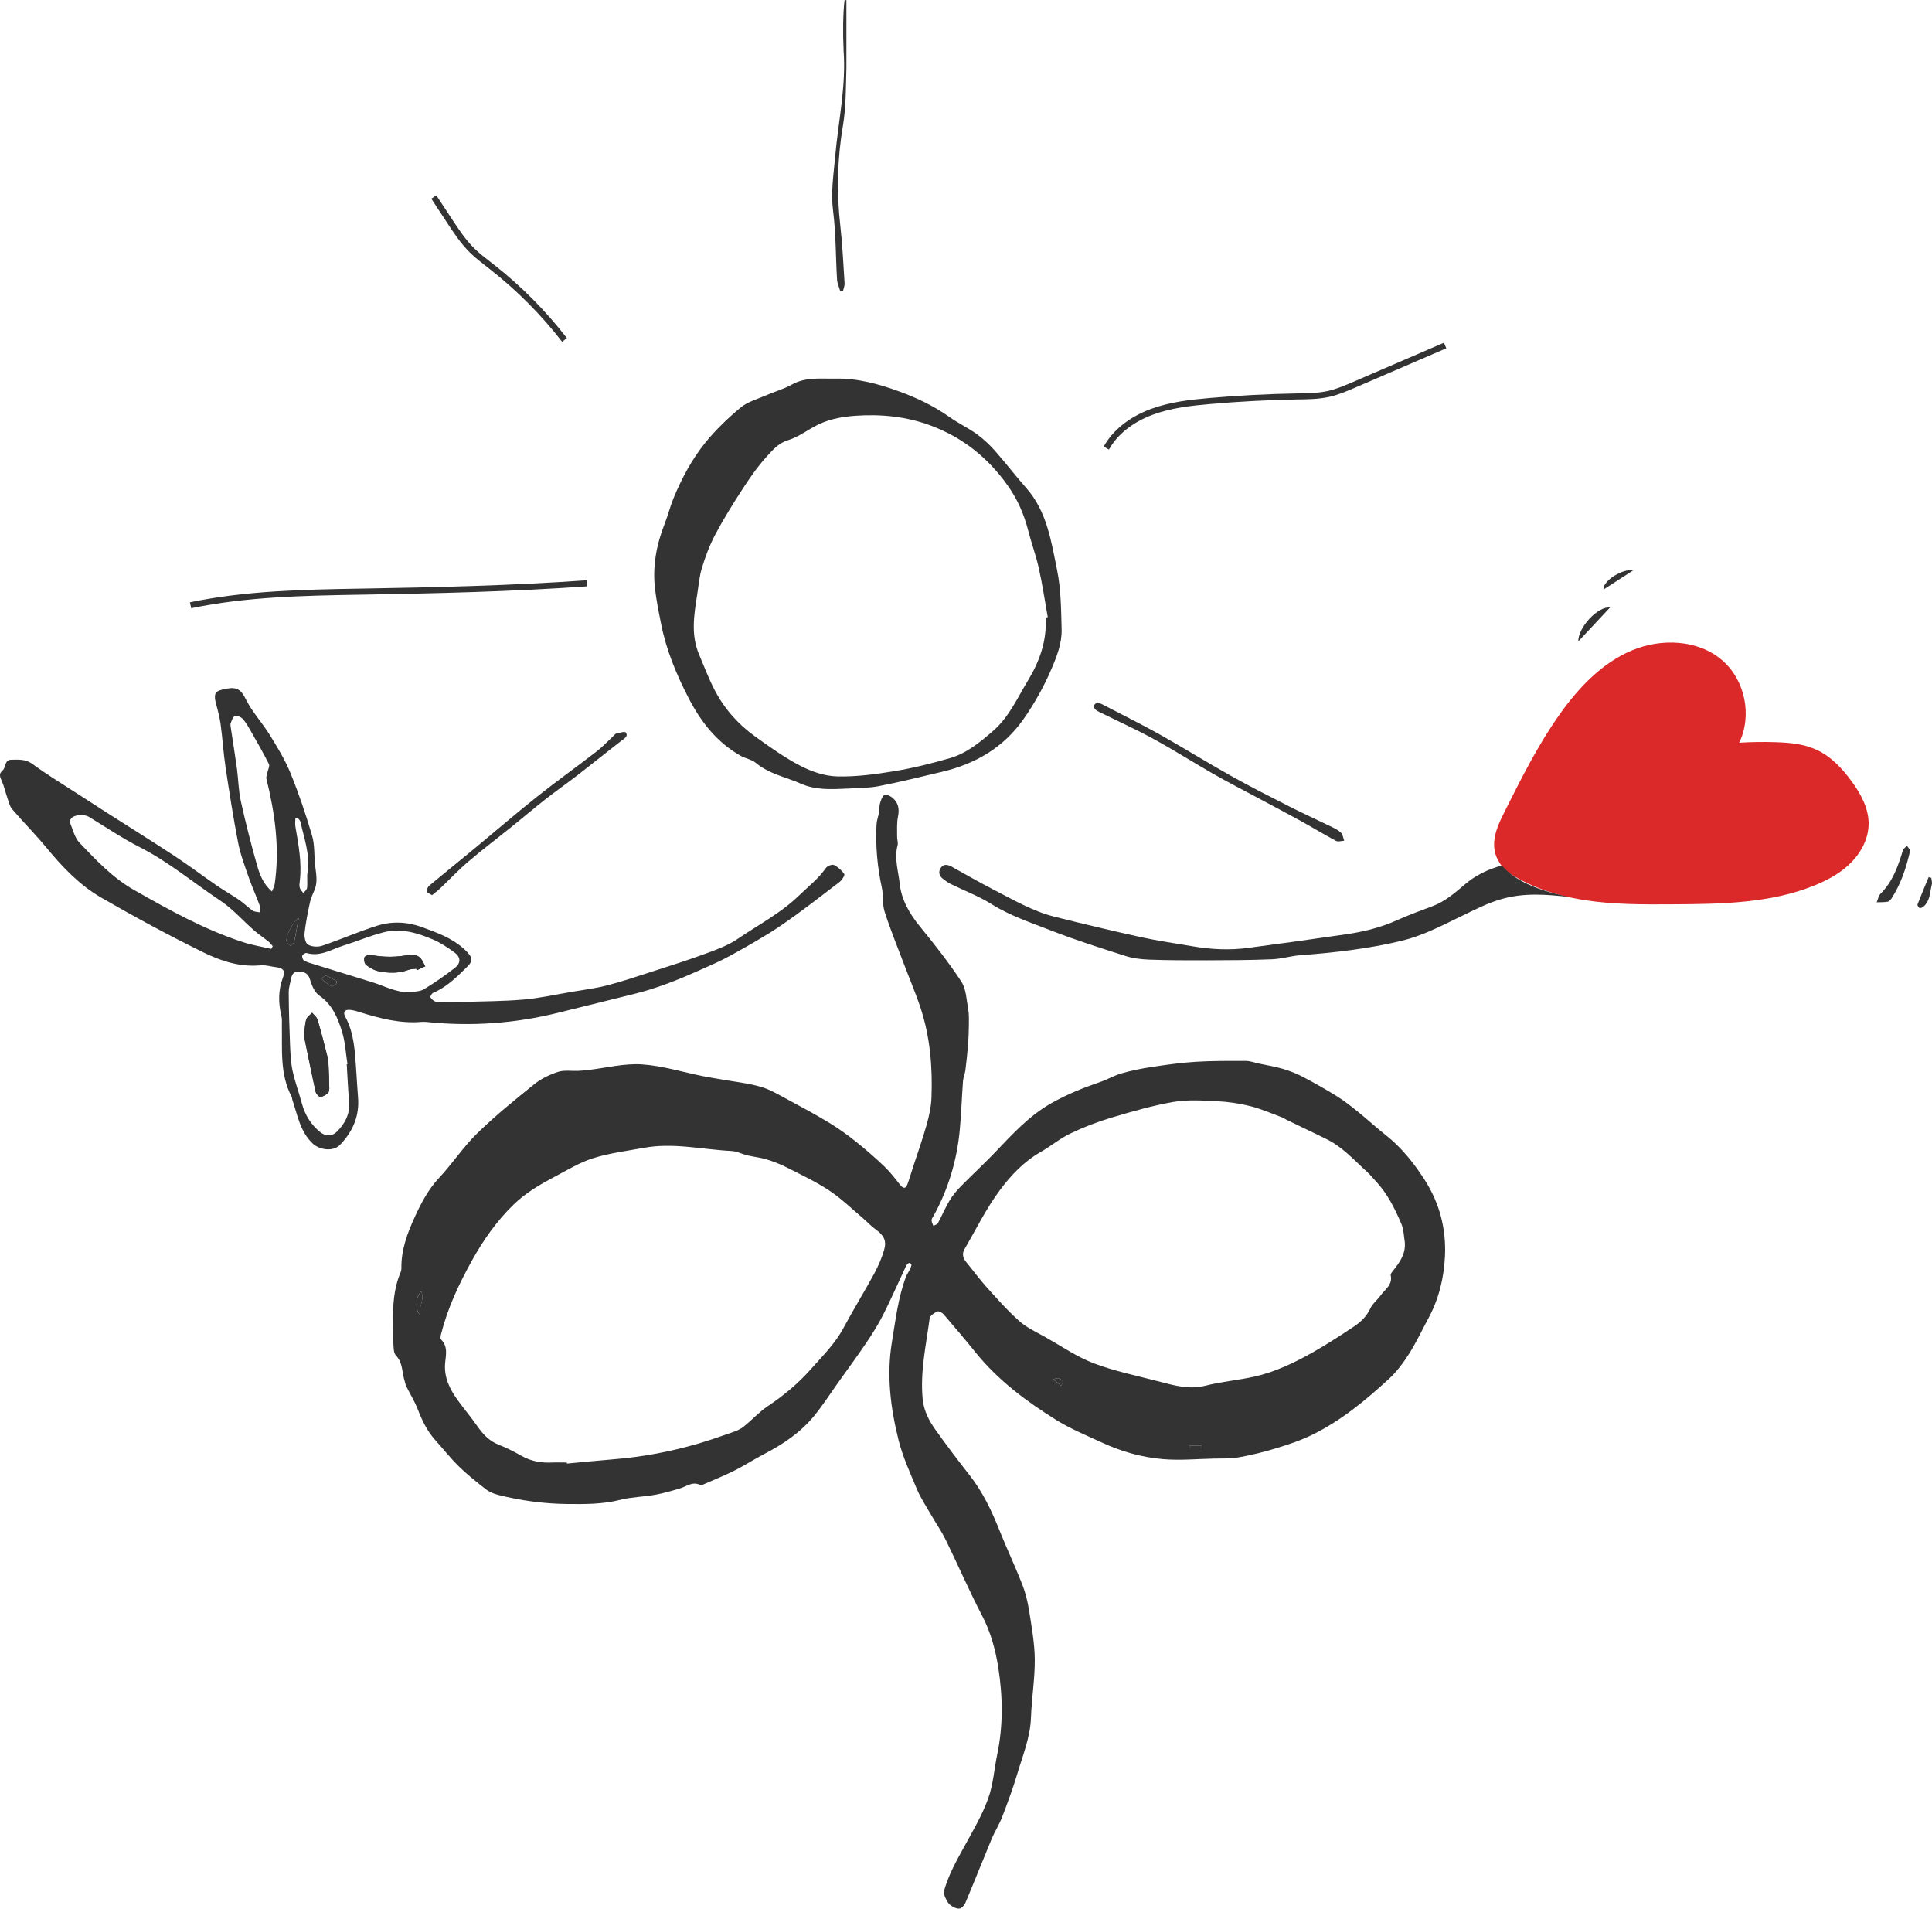 <?xml version="1.0" encoding="UTF-8"?>
<svg xmlns="http://www.w3.org/2000/svg" id="Layer_2" data-name="Layer 2" viewBox="0 0 640.04 632.24">
  <defs>
    <style>      .cls-1 {        fill: #db2828;      }      .cls-1, .cls-2 {        stroke-width: 0px;      }      .cls-2 {        fill: #333;      }    </style>
  </defs>
  <g id="Layer_2-2" data-name="Layer 2">
    <g>
      <path class="cls-1" d="m616.93,280.77c-.92,1.72-2.1,3.31-3.44,4.71-3.33,3.46-7.61,5.86-12.05,7.69-14.77,6.1-31.22,6.29-47.2,6.38-9.83.06-19.73.12-29.44-1.41-5.77-.91-11.48-2.39-16.86-4.69-2.7-1.16-5.32-2.52-7.78-4.11-1.93-1.25-2.99-2.7-4.05-4.73s-1.32-4.36-1.02-6.58c.43-3.25,1.91-6.25,3.37-9.18,5.59-11.18,11.21-22.4,18.48-32.57,6.19-8.65,13.84-16.68,23.64-20.81s22.07-3.64,30.08,3.36c7.49,6.54,9.86,18.26,5.5,27.19,4.06-.25,8.14-.31,12.21-.17,4.56.15,9.22.58,13.37,2.49,4.81,2.19,8.56,6.2,11.67,10.46,2.98,4.08,5.57,8.76,5.64,13.81.04,2.85-.76,5.65-2.11,8.17h-.01Z"></path>
      <path class="cls-2" d="m130.24,438.45c-.15-5.83.16-11.59,2.5-17.06.16-.39.25-.85.24-1.28-.11-6.04,1.95-11.57,4.39-16.9,2.12-4.63,4.46-9.15,8.06-13,4.45-4.74,8.05-10.31,12.7-14.83,5.94-5.8,12.43-11.06,18.91-16.27,2.26-1.82,5.08-3.15,7.85-4.06,2.03-.66,4.41-.23,6.62-.33,1.13-.05,2.26-.16,3.39-.29,5.89-.69,11.84-2.22,17.66-1.86,6.79.43,13.48,2.53,20.21,3.89,1.98.4,3.99.71,5.99,1.06,4.42.78,8.93,1.25,13.23,2.47,3.14.89,6.06,2.69,8.99,4.25,4.6,2.46,9.19,4.95,13.65,7.64,3.02,1.83,5.92,3.9,8.68,6.1,3.34,2.66,6.58,5.47,9.66,8.41,1.92,1.84,3.56,3.99,5.22,6.09,1.06,1.33,1.85,1.35,2.45-.25.66-1.77,1.17-3.58,1.75-5.37,1.55-4.75,3.23-9.46,4.58-14.26.82-2.91,1.49-5.95,1.61-8.95.38-10.12-.43-20.17-3.64-29.86-1.7-5.13-3.85-10.11-5.76-15.18-2.09-5.53-4.34-11.01-6.13-16.64-.79-2.49-.35-5.35-.91-7.94-1.51-6.92-2.12-13.9-1.76-20.97.07-1.34.6-2.66.83-4,.16-.97.06-2,.32-2.94.3-1.02.68-2.23,1.44-2.81.42-.32,1.87.28,2.55.83,2.07,1.64,2.51,3.78,1.96,6.42-.44,2.15-.25,4.44-.28,6.66,0,.94.38,1.94.15,2.8-1.16,4.3.26,8.5.7,12.66.57,5.38,3.27,10.03,6.75,14.28,4.8,5.87,9.52,11.85,13.67,18.18,1.62,2.48,1.7,6.01,2.27,9.11.31,1.69.24,3.47.23,5.21-.02,2.16-.1,4.32-.26,6.48-.23,2.86-.53,5.72-.89,8.57-.15,1.21-.71,2.37-.79,3.58-.41,5.42-.57,10.87-1.08,16.27-.95,10-3.76,19.45-8.61,28.28-.28.5-.73,1.03-.73,1.56,0,.62.38,1.25.6,1.87.51-.29,1.27-.45,1.5-.9,1.34-2.49,2.44-5.12,3.88-7.53,1.02-1.7,2.35-3.27,3.75-4.69,3.68-3.77,7.58-7.34,11.23-11.15,5.74-6,11.25-12.13,18.69-16.35,5.22-2.96,10.62-5.12,16.22-7.04,2.43-.83,4.68-2.19,7.14-2.88,3.26-.93,6.61-1.6,9.96-2.1,4.8-.72,9.61-1.41,14.44-1.71,5.55-.34,11.14-.31,16.7-.29,1.49,0,2.97.58,4.46.9,2.62.56,5.29.98,7.84,1.73,2.3.69,4.58,1.58,6.7,2.7,3.89,2.05,7.73,4.22,11.45,6.55,2.43,1.52,4.69,3.35,6.92,5.15,3.04,2.46,5.92,5.12,8.97,7.53,5.23,4.14,9.25,9.17,12.88,14.8,5.04,7.84,7.17,16.34,6.75,25.34-.33,7.16-2.03,14.2-5.53,20.64-2.11,3.88-3.97,7.91-6.33,11.63-1.89,2.97-4.04,5.9-6.61,8.27-7.78,7.17-15.95,13.94-25.55,18.63-3.75,1.84-7.78,3.18-11.8,4.41-4.07,1.25-8.24,2.27-12.43,3.02-2.75.49-5.61.37-8.41.43-5.58.13-11.19.65-16.72.18-7.15-.59-14.01-2.57-20.62-5.65-4.98-2.31-10.06-4.39-14.73-7.29-9.97-6.21-19.31-13.17-26.77-22.4-3.44-4.26-6.99-8.46-10.57-12.62-.48-.56-1.65-1.18-2.12-.96-1.01.48-2.4,1.41-2.52,2.3-1.2,8.89-3.2,17.72-2.31,26.79.37,3.81,2.09,7.11,4.24,10.11,3.64,5.12,7.44,10.11,11.31,15.06,4.34,5.54,7.31,11.78,9.89,18.27,2.38,5.98,5.15,11.8,7.5,17.78,1.1,2.81,1.84,5.82,2.31,8.8.84,5.36,1.83,10.75,1.88,16.14.05,6.41-1.03,12.81-1.26,19.23-.22,6.59-2.72,12.56-4.54,18.71-1.44,4.84-3.21,9.59-5.02,14.31-.96,2.49-2.44,4.77-3.46,7.22-2.95,7.07-5.76,14.19-8.73,21.25-.33.79-1.26,1.79-1.97,1.84-.97.07-2.11-.52-2.95-1.14-.72-.52-1.21-1.45-1.6-2.28-.34-.73-.74-1.69-.55-2.39,1.5-5.41,4.25-10.24,6.94-15.12,2.78-5.07,5.74-10.12,7.7-15.53,1.68-4.64,1.99-9.78,3.01-14.66,1.99-9.58,1.84-19.23.33-28.79-.93-5.86-2.49-11.65-5.33-17.09-4.28-8.18-7.93-16.7-12-25-1.49-3.05-3.44-5.86-5.14-8.81-1.55-2.69-3.29-5.31-4.48-8.15-2.26-5.41-4.75-10.82-6.14-16.48-2.6-10.56-3.95-21.23-2.13-32.26,1.21-7.29,2.03-14.6,4.63-21.56.35-.93.98-1.74,1.41-2.64.23-.47.4-1.02.44-1.54,0-.13-.69-.51-.84-.43-.4.22-.77.62-.97,1.02-2.52,5.36-4.88,10.79-7.54,16.07-1.62,3.22-3.56,6.3-5.58,9.3-2.95,4.39-6.1,8.63-9.17,12.95-2.72,3.81-5.25,7.78-8.22,11.4-4.47,5.43-10.23,9.3-16.45,12.53-3.34,1.74-6.51,3.8-9.86,5.49-3.36,1.68-6.85,3.08-10.29,4.59-.32.15-.79.36-1.02.23-2.56-1.37-4.55.44-6.77,1.1-2.76.83-5.53,1.62-8.35,2.13-3.77.68-7.68.7-11.36,1.64-5.87,1.5-11.81,1.46-17.72,1.39-7.7-.08-15.31-1.12-22.78-3.01-1.43-.36-2.93-.97-4.08-1.87-3.07-2.39-6.14-4.83-8.92-7.54-2.82-2.77-5.28-5.89-7.92-8.84-2.65-2.96-4.3-6.43-5.72-10.1-1.02-2.61-2.52-5.02-3.77-7.54-.28-.58-.39-1.24-.59-1.86-.89-2.8-.53-5.96-2.86-8.42-.87-.92-.78-2.87-.88-4.37-.14-2.1-.04-4.21-.04-6.31l-.03.06v.05Zm57.54,45.99c0,.13.03.24.04.37,5.12-.47,10.22-1,15.35-1.41,9.56-.77,18.95-2.51,28.16-5.21,3.73-1.09,7.41-2.38,11.08-3.66,1.33-.46,2.74-1,3.83-1.86,2.77-2.19,5.18-4.89,8.09-6.85,5.26-3.54,10.09-7.5,14.28-12.26,3.82-4.33,7.97-8.36,10.76-13.55,3.29-6.12,6.94-12.05,10.26-18.15,1.33-2.45,2.46-5.08,3.25-7.75.93-3.14-.08-4.92-2.77-6.85-1.52-1.08-2.78-2.5-4.21-3.71-3.7-3.12-7.2-6.56-11.22-9.21-4.45-2.94-9.34-5.23-14.12-7.66-2.12-1.07-4.37-1.94-6.64-2.63-2.06-.63-4.24-.83-6.34-1.33-1.75-.42-3.44-1.35-5.19-1.44-9.67-.48-19.29-2.85-29.03-1.06-5.63,1.03-11.37,1.73-16.79,3.42-4.5,1.41-8.64,3.96-12.86,6.19-4.85,2.55-9.53,5.28-13.56,9.19-5.68,5.51-10.08,11.83-13.89,18.7-4.3,7.76-8.02,15.73-10.18,24.37-.13.51-.25,1.33.02,1.61,2.26,2.22,1.68,4.88,1.39,7.56-.52,4.82,1.46,8.88,4.2,12.63,2.04,2.8,4.27,5.46,6.27,8.3,1.9,2.72,3.96,5.09,7.19,6.35,2.61,1.02,5.15,2.31,7.59,3.7,3.15,1.8,6.49,2.39,10.05,2.23,1.66-.08,3.34,0,5,0l-.02-.02h0Zm277.65-72.68c-.37-2.14-.36-4.43-1.19-6.37-2.17-5.1-4.64-10.08-8.52-14.18-.9-.95-1.71-1.98-2.67-2.86-4.37-3.98-8.32-8.49-13.79-11.11-1.24-.59-2.46-1.21-3.69-1.8-3.1-1.5-6.22-2.99-9.32-4.49-.58-.28-1.12-.68-1.73-.9-3.45-1.27-6.85-2.78-10.39-3.66-3.56-.89-7.25-1.42-10.92-1.61-4.83-.23-9.78-.57-14.48.24-6.96,1.21-13.82,3.2-20.61,5.23-4.62,1.38-9.18,3.14-13.53,5.23-3.48,1.67-6.52,4.24-9.9,6.16-5.55,3.16-9.87,7.78-13.53,12.71-4.49,6.05-7.86,12.94-11.66,19.49-.85,1.47-.51,2.89.59,4.22,2.25,2.72,4.31,5.6,6.67,8.21,3.53,3.92,7.03,7.9,10.96,11.38,2.49,2.21,5.71,3.65,8.67,5.32,5.28,2.98,10.37,6.5,15.97,8.63,6.86,2.61,14.15,4.08,21.27,5.94,5.15,1.34,10.22,2.88,15.77,1.46,5.31-1.35,10.84-1.8,16.2-3,6.9-1.55,13.27-4.61,19.39-8.08,4.65-2.64,9.15-5.57,13.6-8.54,2.28-1.52,4.23-3.41,5.43-6.06.71-1.55,2.27-2.69,3.29-4.13,1.47-2.07,4.13-3.56,3.4-6.78-.1-.42.42-1.03.76-1.46,2.15-2.69,4.16-5.41,3.93-9.2h.03Zm-325.91,16.03c-1.82,1.81-2.12,6.1-.42,7.67-.61-2.53,1.77-4.86.42-7.67Zm209.39,29.17c.86.67,1.72,1.34,2.58,2.01.27-.36.84-.87.75-1.04-.6-1.13-1.47-1.91-3.34-.97h.01Zm49.17,22.61v-.65h-4.05v.65h4.05Z"></path>
      <path class="cls-2" d="m520.02,297.16c-7.49-.89-14.99-1.48-22.4.6-4.88,1.36-9.5,3.81-14.11,6.03-6.24,3.02-12.31,6.19-19.18,7.85-11.04,2.66-22.22,3.91-33.49,4.77-3.17.23-6.3,1.23-9.47,1.35-7.23.29-14.47.32-21.71.34-6.37.02-12.74,0-19.11-.23-2.58-.1-5.25-.43-7.7-1.21-8.2-2.62-16.42-5.22-24.43-8.34-6.78-2.66-13.74-4.92-20.03-8.88-4.2-2.64-8.94-4.4-13.42-6.61-.9-.44-1.72-1.07-2.53-1.67-1.28-.97-1.68-2.27-.81-3.63.96-1.47,2.33-1.16,3.66-.43,4.56,2.51,9.07,5.14,13.71,7.52,6.63,3.38,13.09,7.25,20.41,9.06,9.42,2.34,18.85,4.63,28.32,6.7,5.8,1.27,11.69,2.12,17.55,3.11,6.03,1.02,12.12,1.32,18.2.5,10.85-1.44,21.7-2.93,32.53-4.52,5.82-.84,11.5-2.26,16.92-4.7,3.83-1.72,7.78-3.15,11.72-4.63,4.17-1.58,7.42-4.45,10.74-7.27,3.55-3.02,7.7-4.97,12.18-6.18,3.03,3.72,9.37,7.84,22.44,10.45h0v.02Z"></path>
      <path class="cls-2" d="m152.97,331.9c6.79-.23,13.6-.21,20.37-.79,5.32-.45,10.59-1.63,15.87-2.53,3.99-.68,8.04-1.17,11.94-2.18,5.04-1.3,9.98-2.98,14.94-4.58,5.93-1.91,11.86-3.78,17.7-5.94,3.65-1.34,7.44-2.72,10.61-4.88,6.82-4.66,14.22-8.47,20.27-14.33,3.06-2.97,6.44-5.56,8.91-9.12.47-.69,2.07-1.32,2.69-1.02,1.34.66,2.6,1.79,3.43,3.03.25.37-.81,2.02-1.62,2.64-6.39,4.87-12.72,9.85-19.35,14.37-5.36,3.65-11.06,6.81-16.74,9.96-3.35,1.86-6.9,3.35-10.39,4.92-7.01,3.16-14.15,5.98-21.63,7.82-8.29,2.04-16.58,4.08-24.86,6.15-14.34,3.59-28.86,4.64-43.57,3.13-.58-.06-1.16-.11-1.74-.06-7.13.64-13.88-1.12-20.58-3.21-1.16-.37-2.38-.73-3.58-.78-1.44-.06-2.03.87-1.32,2.17,3.12,5.68,3.25,11.94,3.71,18.15.21,2.89.33,5.78.58,8.67.53,6.21-1.76,11.37-5.96,15.74-2.23,2.33-6.76,1.76-9.1-.47-4.16-3.97-4.97-9.37-6.68-14.4-.12-.34-.09-.74-.25-1.05-3.95-7.48-3.09-15.62-3.24-23.61-.02-1.02.11-2.07-.13-3.04-1.08-4.41-1.12-8.73.55-13.03.69-1.77.14-2.97-1.94-3.19-1.87-.2-3.76-.85-5.59-.68-6.8.65-13.09-1.44-18.88-4.28-11.51-5.65-22.8-11.75-33.9-18.17-7.12-4.12-12.81-10.09-18.06-16.47-3.63-4.41-7.68-8.46-11.4-12.8-.82-.96-1.12-2.4-1.56-3.65-.66-1.88-1.06-3.86-1.87-5.66-.59-1.32-1.08-2.38.21-3.47.21-.18.41-.44.52-.69.57-1.17.49-2.89,2.41-2.91,2.43-.03,4.72-.27,7.02,1.41,4.77,3.5,9.85,6.58,14.81,9.8,3.22,2.1,6.45,4.17,9.68,6.24,7.5,4.8,15.07,9.5,22.51,14.39,4.78,3.14,9.33,6.6,14.04,9.84,2.45,1.68,5.05,3.13,7.49,4.81,1.55,1.06,2.88,2.44,4.42,3.5.61.43,1.53.39,2.31.57,0-.81.21-1.71-.05-2.43-1.14-3.12-2.53-6.16-3.62-9.3-1.3-3.75-2.72-7.51-3.47-11.38-1.61-8.32-2.91-16.69-4.17-25.07-.7-4.64-.97-9.35-1.6-14-.31-2.28-.9-4.54-1.5-6.77-1.04-3.85-.23-4.49,3.54-5.16,3.59-.65,4.83.58,6.36,3.65,2.07,4.15,5.38,7.65,7.83,11.63,2.53,4.11,5.11,8.29,6.91,12.74,2.75,6.75,5.08,13.69,7.14,20.68.9,3.07.64,6.47.99,9.7.29,2.73.95,5.43-.12,8.14-.55,1.41-1.27,2.79-1.58,4.26-.73,3.37-1.41,6.78-1.78,10.2-.14,1.27.28,3.31,1.13,3.8,1.24.72,3.27.85,4.67.38,6.09-2.06,12.01-4.65,18.13-6.61,4.93-1.58,10.07-1.36,14.98.44,4.89,1.79,9.82,3.55,13.81,7.14,4.11,3.7,2.7,4.45-.31,7.41-2.91,2.86-6.02,5.61-9.9,7.26-.44.18-.96,1.27-.81,1.46.46.62,1.21,1.38,1.88,1.42,2.82.15,5.66.07,8.48.07v.05h-.02l.03-.03Zm-63.07-17.61c.15-.29.3-.58.45-.87-.44-.49-.83-1.06-1.34-1.48-1.58-1.27-3.28-2.39-4.81-3.71-3.75-3.28-7.09-7.15-11.2-9.88-8.89-5.94-17.11-12.85-26.73-17.74-5.79-2.94-11.2-6.63-16.78-10.01-1.49-.9-4.54-.81-5.74.32-.36.34-.74,1.11-.6,1.47.96,2.32,1.56,5.05,3.19,6.77,5.48,5.75,11.01,11.63,17.99,15.6,11.7,6.65,23.48,13.24,36.38,17.39,2.98.96,6.1,1.46,9.17,2.17h0l.02-.03Zm24.98,38.25c.08,0,.15-.03.23-.04-.56-3.58-.73-7.27-1.78-10.69-1.41-4.59-3.21-9.05-7.58-12.05-1.57-1.07-2.49-3.45-3.1-5.42-.55-1.76-1.57-2.29-3.07-2.49-1.58-.22-2.73.34-3.07,2.01-.34,1.63-.87,3.28-.86,4.91.04,5.78.2,11.56.44,17.34.13,2.88.24,5.82.85,8.63.78,3.66,2.11,7.19,3.08,10.81,1.03,3.84,3.02,7.03,6.11,9.51,1.8,1.44,3.94,1.38,5.51-.21,2.56-2.62,4.28-5.62,4-9.5-.31-4.26-.52-8.53-.77-12.79h0v-.02Zm20.7-23.84c1.62-.3,3.49-.19,4.82-.99,3.58-2.16,7.03-4.56,10.33-7.13,2.02-1.57,1.9-3.59-.16-5.08-2.28-1.63-4.66-3.26-7.22-4.33-5.11-2.14-10.49-3.77-16.05-2.39-4.61,1.15-9.04,3.05-13.6,4.47-3.94,1.23-7.62,3.76-12.12,2.44-.39-.12-1.32.45-1.44.87-.14.47.19,1.42.61,1.64,1.06.57,2.26.89,3.43,1.25,6.41,1.98,12.83,3.95,19.25,5.94,3.98,1.24,7.75,3.36,12.15,3.31h0Zm-45.49-33.37c.37-.98.8-1.71.91-2.49,1.72-11.83.09-23.4-2.74-34.88-.15-.6.18-1.32.31-1.98.18-.99.86-2.21.5-2.92-1.87-3.73-3.96-7.35-6.03-10.97-.78-1.38-1.58-2.8-2.63-3.96-.58-.63-1.88-1.2-2.56-.97s-1.06,1.49-1.42,2.36c-.17.43-.05,1.01.03,1.51.67,4.52,1.41,9.01,2.03,13.54.48,3.59.51,7.27,1.29,10.79,1.58,7.14,3.38,14.23,5.38,21.27.87,3.07,2.04,6.18,4.94,8.7h-.01Zm8.55-24.41c-.26.04-.52.07-.79.11,0,.95-.14,1.91.02,2.83,1.02,5.98,2.19,11.94,1.44,18.06-.09.72-.2,1.5,0,2.16s.8,1.2,1.22,1.79c.42-.6,1.13-1.17,1.21-1.81.18-1.72-.12-3.5.15-5.2.91-5.8-1.17-11.14-2.35-16.62-.11-.48-.59-.88-.89-1.32h-.01Zm.3,33.27c-1.89.95-4.45,6.36-3.99,7.66.19.54.77.95,1.17,1.41.45-.4,1.19-.73,1.31-1.21.56-2.44.97-4.91,1.52-7.86h0Zm12.48,21.68c.05-.29.09-.57.14-.86-1.17-.63-2.29-1.37-3.53-1.8-.39-.14-1.08.63-1.64.99,1.13.87,2.21,1.83,3.44,2.53.27.15,1.05-.55,1.6-.86h-.01Z"></path>
      <path class="cls-2" d="m280.54,261.21c-5.17.28-10.38.52-15.23-1.62-4.99-2.21-10.52-3.21-14.9-6.87-1.38-1.16-3.45-1.45-5.08-2.38-7.75-4.41-13.02-11.05-17.09-18.88-4.09-7.89-7.49-16-9.22-24.74-.79-3.97-1.61-7.97-2.06-11.99-.79-7.35.53-14.42,3.25-21.27,1.09-2.76,1.78-5.68,2.91-8.41,2.71-6.58,6.07-12.88,10.51-18.39,3.43-4.25,7.47-8.1,11.67-11.62,2.24-1.89,5.37-2.75,8.14-3.95,2.98-1.3,6.17-2.19,8.98-3.75,4.57-2.53,9.45-1.83,14.25-1.93,7.43-.15,14.39,1.75,21.35,4.3,5.92,2.17,11.42,4.81,16.54,8.44,2.87,2.04,6.11,3.55,8.97,5.6,2.21,1.6,4.25,3.5,6.06,5.55,3.55,4,6.79,8.28,10.34,12.28,6.92,7.81,8.34,17.75,10.28,27.34,1.29,6.32,1.3,12.95,1.49,19.45.14,4.69-1.57,9.04-3.42,13.34-2.54,5.88-5.62,11.43-9.3,16.63-6.64,9.38-15.94,14.73-26.95,17.33-6.95,1.64-13.89,3.38-20.91,4.74-3.46.67-7.07.58-10.61.83h0l.03-.03Zm65.84-56.67l.73-.09c-.97-5.4-1.76-10.82-2.95-16.17-.94-4.24-2.47-8.34-3.54-12.56-1.38-5.39-3.53-10.31-6.79-14.9-6.53-9.22-14.93-15.92-25.45-19.84-8.04-3.01-16.44-3.86-25.01-3.26-4.92.35-9.58,1.28-13.89,3.74-2.76,1.58-5.46,3.45-8.44,4.36-3.21.98-5.12,3.32-7.09,5.47-2.94,3.24-5.48,6.89-7.87,10.57-3.21,4.94-6.33,9.96-9.1,15.15-1.86,3.49-3.27,7.26-4.43,11.05-.9,2.94-1.13,6.1-1.62,9.17-1.04,6.55-2.07,13.1.64,19.51,1.65,3.93,3.16,7.93,5.11,11.7,3.19,6.21,7.75,11.39,13.4,15.45,4.87,3.5,9.8,7.05,15.11,9.8,3.69,1.91,8.04,3.39,12.14,3.5,6.32.15,12.73-.72,19-1.75,6.2-1.02,12.34-2.56,18.38-4.31,5.54-1.61,9.95-5.27,14.27-9.01,5.32-4.61,8.08-10.96,11.6-16.76,3.85-6.34,6.29-13.21,5.81-20.84h0v.02Z"></path>
      <path class="cls-2" d="m363.53,232.64c.61.24,1.1.4,1.54.63,6.35,3.31,12.78,6.47,19.04,9.97,7.89,4.42,15.57,9.22,23.47,13.64,6.44,3.61,13.02,6.94,19.61,10.29,4.44,2.26,8.98,4.31,13.47,6.5,1.23.6,2.54,1.18,3.52,2.1.66.61.78,1.79,1.15,2.71-.91.05-2.01.44-2.7.08-3.95-2.11-7.79-4.46-11.72-6.62-4.54-2.51-9.15-4.92-13.73-7.38-5.04-2.7-10.12-5.3-15.09-8.13-6.66-3.8-13.13-7.94-19.85-11.61-5.82-3.18-11.89-5.92-17.85-8.87-.58-.29-1.21-.58-1.62-1.03-.28-.3-.42-.98-.27-1.35.14-.38.7-.61,1.05-.89v-.02l-.02-.02Z"></path>
      <path class="cls-2" d="m143.1,296.51c-.81-.52-1.76-.86-1.75-1.18.02-.68.37-1.56.88-1.98,4.76-3.97,9.61-7.85,14.39-11.81,7.08-5.85,14.02-11.85,21.21-17.57,6.51-5.18,13.3-10.02,19.88-15.11,2.03-1.58,3.8-3.5,5.7-5.26.21-.19.4-.53.64-.58,1.11-.21,2.92-.83,3.23-.42.97,1.34-.45,2-1.45,2.78-4.8,3.71-9.51,7.52-14.3,11.24-3.54,2.74-7.21,5.3-10.73,8.05-3.75,2.94-7.39,6.03-11.1,9.03-4.83,3.9-9.8,7.64-14.52,11.67-3.3,2.8-6.27,5.99-9.42,8.97-.8.75-1.7,1.41-2.63,2.17h-.03Z"></path>
      <path class="cls-2" d="m632.83,281.65c-1.33,5.94-3.12,11.2-6.19,15.95-.3.46-.81,1.02-1.3,1.1-1.18.2-2.4.15-3.61.19.42-.98.6-2.19,1.3-2.88,4.02-4,5.77-9.1,7.37-14.32.18-.6.89-1.03,1.35-1.55.41.58.81,1.15,1.06,1.51h.02Z"></path>
      <path class="cls-2" d="m522.85,212.49c-.03-4.78,6.56-11.72,10.54-11.27-3.48,3.72-6.93,7.42-10.54,11.27Z"></path>
      <path class="cls-2" d="m639.8,290.78c.07.73.36,1.53.18,2.2-.65,2.55-.52,5.43-2.78,7.36-.34.28-.97.55-1.3.42-.34-.14-.75-.88-.65-1.17,1.17-3.04,2.44-6.03,3.68-9.04.29.08.58.15.87.23h0Z"></path>
      <path class="cls-2" d="m280.4,0v22.34c0,.18-.01.36-.01.53-.19,6.24-.08,12.5-1.14,18.76-1.85,10.93-2.13,22.02-.87,33.13.72,6.33,1.01,12.72,1.42,19.07.05.82-.32,1.65-.51,2.47-.32.02-.64.04-.96.05-.35-1.25-.95-2.48-1.03-3.74-.46-7.59-.35-15.26-1.32-22.78-.78-6.12.17-12,.7-17.95,1.03-11.76,3.68-23.37,2.78-35.27-.01-.1-.01-.2,0-.3-.26-5.05-.2-11.84.31-16.2.22-.02.43-.06.64-.11h-.01Z"></path>
      <path class="cls-2" d="m280.4,22.34v.55s-.01-.01-.01-.02c0-.17.01-.35.01-.53Z"></path>
      <path class="cls-2" d="m541.14,188.88c-3.39,2.19-6.66,4.3-9.93,6.41-.33-2.76,6.17-6.97,9.93-6.41Z"></path>
      <path class="cls-2" d="m139.54,427.79c1.35,2.8-1.02,5.13-.42,7.67-1.69-1.58-1.4-5.86.42-7.67Z"></path>
      <path class="cls-2" d="m348.93,456.96c1.86-.95,2.74-.17,3.34.97.09.16-.48.69-.75,1.04-.86-.67-1.72-1.34-2.58-2.01h-.01Z"></path>
      <path class="cls-2" d="m398.09,479.57h-4.05v-.65h4.05v.65Z"></path>
      <path class="cls-2" d="m100.8,342.33c.06.88.03,1.47.15,2.03,1.18,5.8,2.35,11.61,3.65,17.4.15.66,1.16,1.68,1.6,1.6.96-.18,2.06-.77,2.6-1.55.45-.65.25-1.79.24-2.71-.02-1.8-.08-3.6-.17-5.39-.06-1.13-.05-2.29-.32-3.37-1.04-4.21-2.13-8.4-3.35-12.56-.25-.87-1.17-1.55-1.79-2.31-.68.73-1.7,1.37-1.96,2.23-.46,1.57-.48,3.28-.65,4.64h0Z"></path>
      <path class="cls-2" d="m137.86,320.86c.08.18.15.38.22.56.94-.44,1.87-.89,2.8-1.34-.63-1.03-1.04-2.33-1.94-3.02-.81-.63-2.2-1-3.21-.79-4.32.84-8.6.91-12.92.04-.66-.14-1.96.39-2.1.87-.21.73.04,2.05.58,2.47,1.23.93,2.7,1.8,4.19,2.09,3.27.64,6.59.73,9.83-.47.78-.29,1.69-.26,2.54-.39h0v-.02Z"></path>
      <path class="cls-2" d="m98.92,304.2c-.55,2.95-.95,5.42-1.52,7.86-.11.47-.85.81-1.31,1.21-.41-.46-.98-.87-1.17-1.41-.46-1.3,2.11-6.71,3.99-7.66h0Z"></path>
      <path class="cls-2" d="m111.41,325.87c-.54.31-1.32,1.02-1.6.86-1.23-.71-2.3-1.66-3.44-2.53.55-.36,1.25-1.12,1.64-.99,1.24.42,2.36,1.17,3.53,1.8-.05.29-.09.57-.14.86h.01Z"></path>
      <path class="cls-2" d="m100.8,342.33c.16-1.36.18-3.07.65-4.64.26-.86,1.28-1.5,1.96-2.23.61.76,1.53,1.44,1.79,2.31,1.22,4.16,2.3,8.35,3.35,12.56.27,1.08.26,2.24.32,3.37.09,1.8.15,3.59.17,5.39,0,.92.21,2.07-.24,2.71-.54.77-1.65,1.37-2.6,1.55-.44.08-1.45-.94-1.6-1.6-1.3-5.78-2.46-11.59-3.65-17.4-.12-.56-.09-1.15-.15-2.03h0Z"></path>
      <path class="cls-2" d="m137.86,320.86c-.85.12-1.76.09-2.54.39-3.24,1.21-6.57,1.12-9.83.47-1.49-.29-2.96-1.16-4.19-2.09-.55-.42-.8-1.74-.58-2.47.15-.47,1.44-1,2.1-.87,4.32.87,8.6.8,12.92-.04,1.01-.19,2.41.16,3.21.79.89.7,1.32,1.99,1.94,3.02-.94.44-1.87.89-2.8,1.34-.08-.18-.15-.38-.22-.56h0v.02Z"></path>
      <g>
        <path class="cls-2" d="m147.98,73.59c2.29,3.49,4.66,7.09,7.71,10.08,1.73,1.71,3.67,3.2,5.53,4.65l1.15.9c8.9,6.97,16.92,15.05,23.85,23.99l1.58-1.22c-7.02-9.08-15.16-17.27-24.19-24.35l-1.16-.9c-1.82-1.41-3.7-2.87-5.35-4.49-2.9-2.85-5.2-6.36-7.46-9.79-.87-1.32-1.74-2.64-2.6-3.97l-2.49-3.78-1.67,1.1,2.48,3.78c.87,1.32,1.74,2.65,2.63,4Z"></path>
        <path class="cls-2" d="m194.31,192.22c-25.21,1.78-50.21,2.33-73.67,2.74l-1.4.02c-18.6.33-37.83.66-56.32,4.54l.41,1.96c18.31-3.83,37.44-4.17,55.95-4.49l1.4-.02c23.48-.41,48.52-.96,73.77-2.74l-.14-2Z"></path>
      </g>
      <path class="cls-2" d="m367.38,148.91l-1.75-.97c2.99-5.41,8.52-9.83,15.56-12.44,6.35-2.36,13.11-3.1,19.5-3.66,9.52-.84,19.3-1.35,29.07-1.52h.55c3.18-.06,6.46-.12,9.55-.8,2.91-.64,5.74-1.86,8.48-3.04,10.02-4.32,20.01-8.63,30.01-12.95l.79,1.84c-10,4.32-19.99,8.63-29.99,12.94-2.85,1.23-5.78,2.49-8.87,3.17-3.29.72-6.67.78-9.95.83h-.55c-9.72.18-19.46.69-28.93,1.53-6.25.55-12.86,1.27-18.98,3.54-6.59,2.45-11.74,6.54-14.5,11.54Z"></path>
    </g>
  </g>
</svg>
